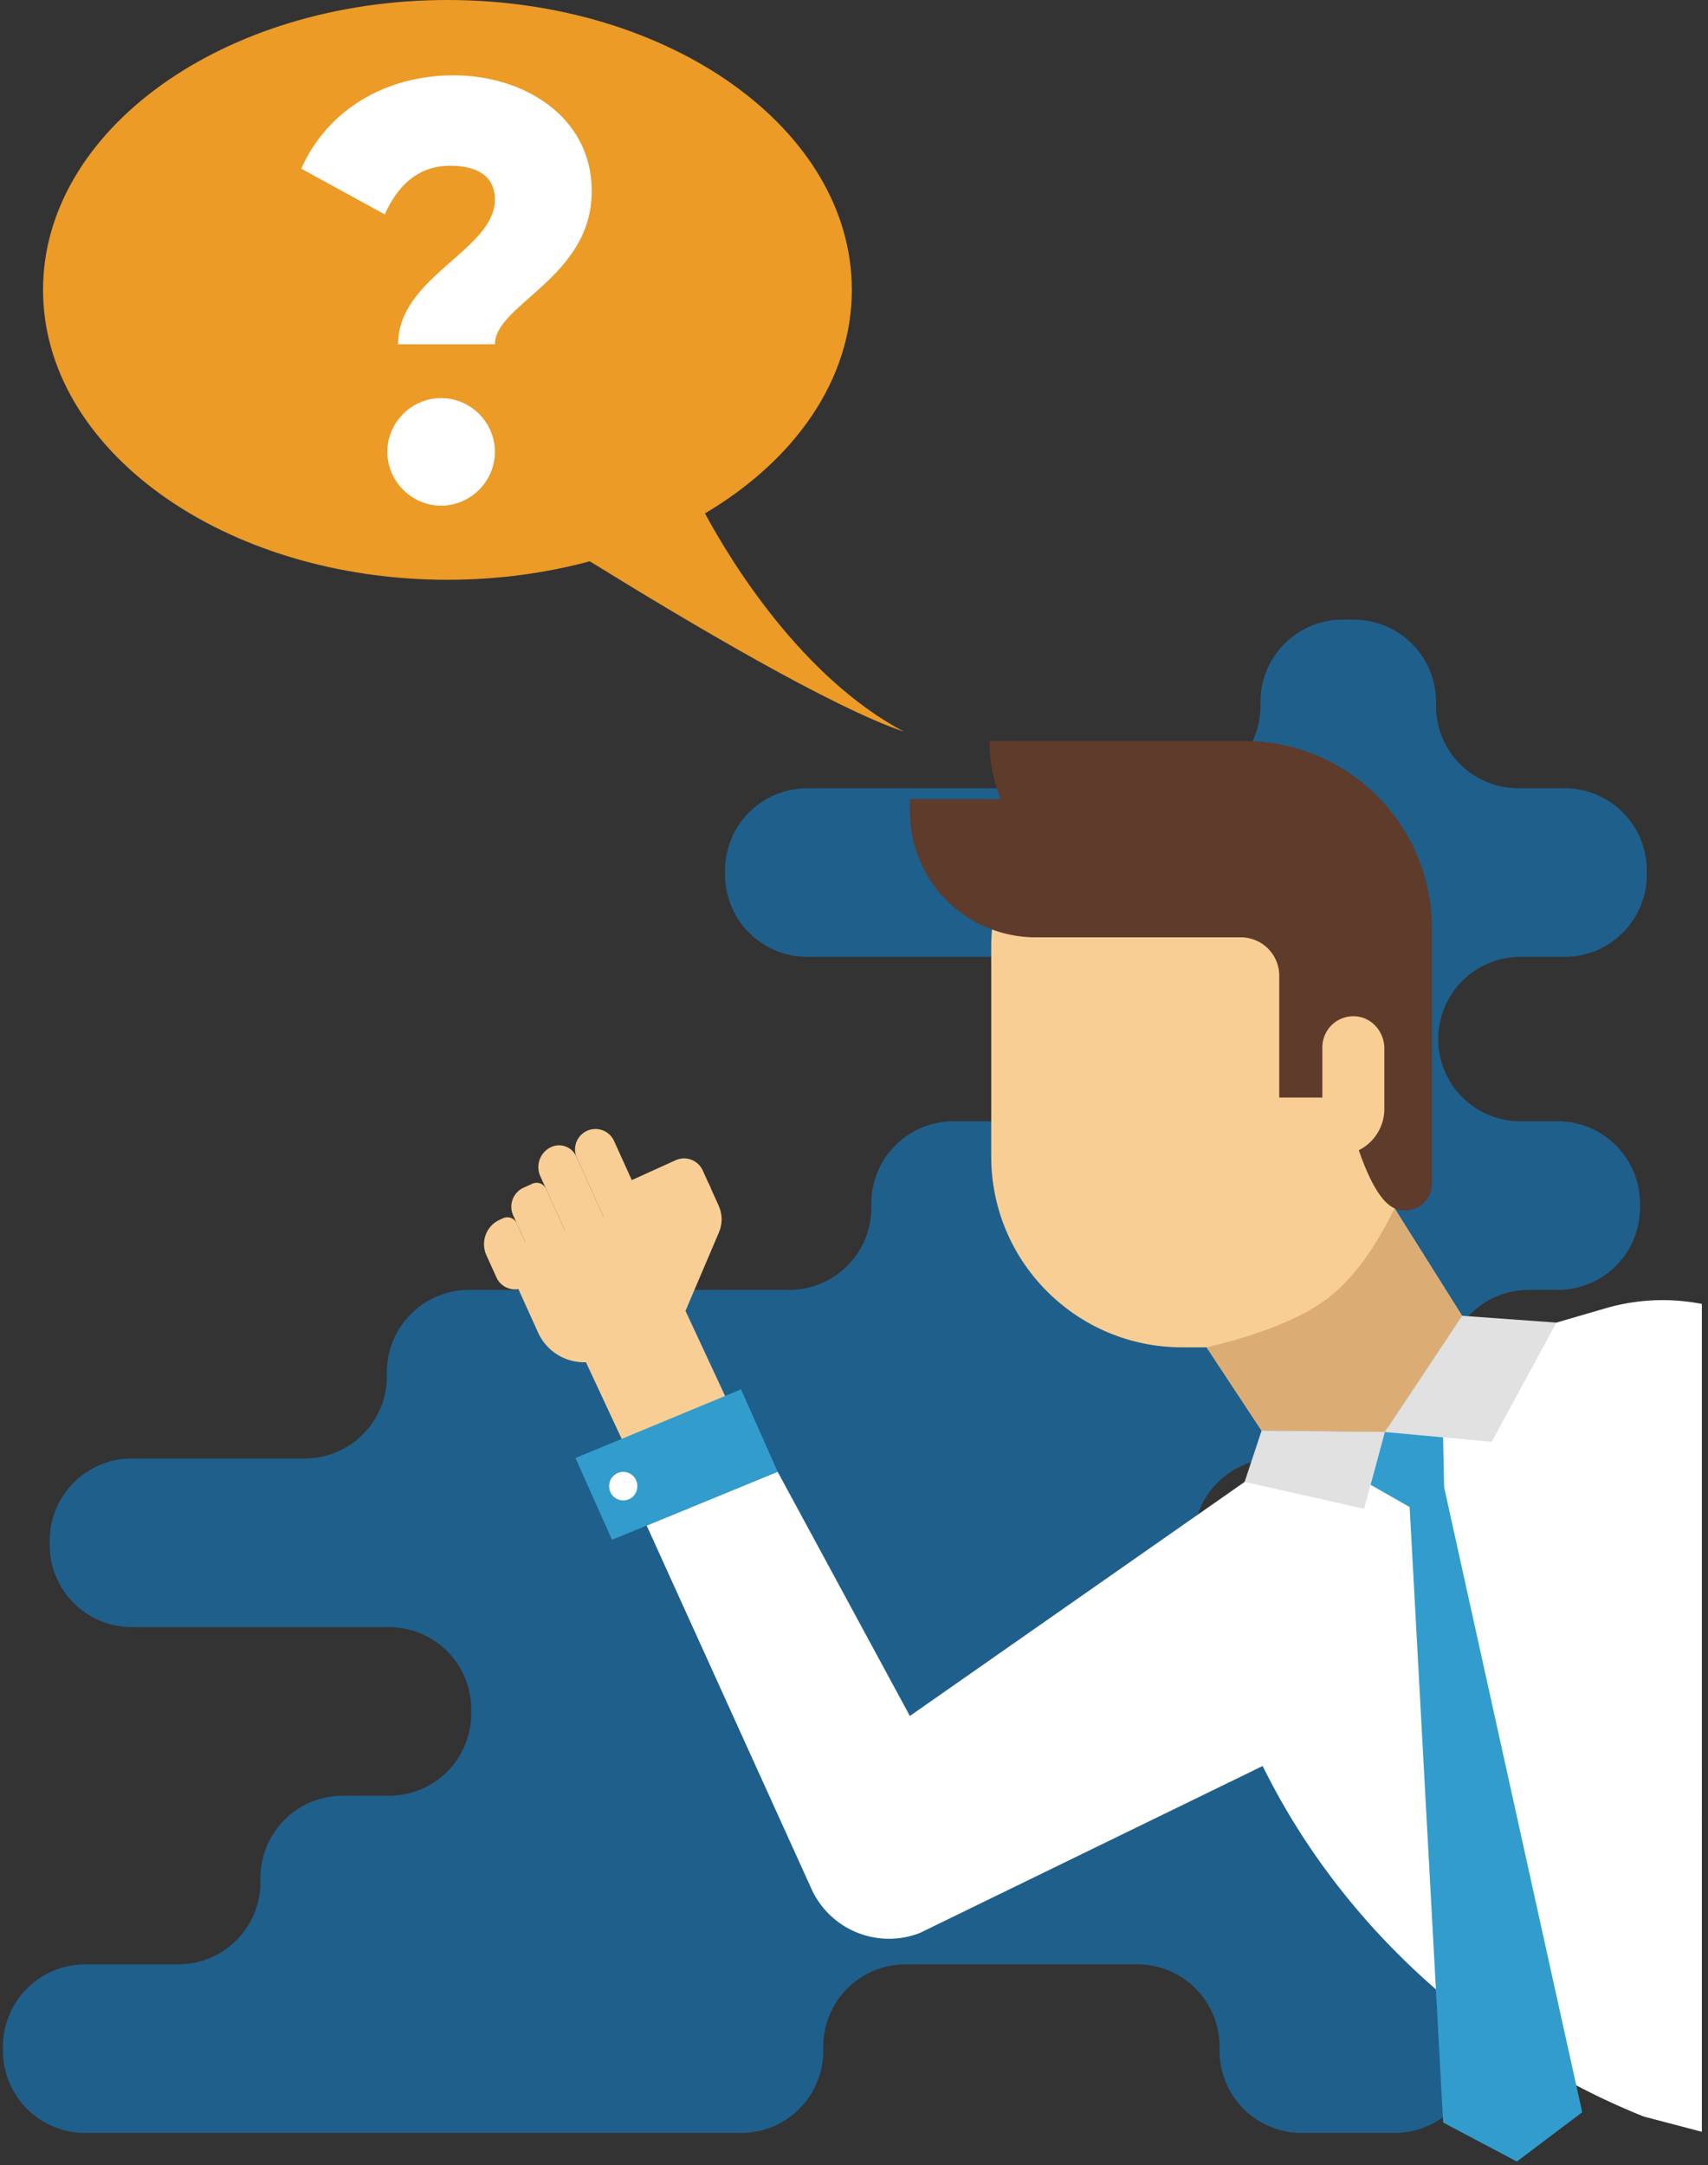 <svg xmlns="http://www.w3.org/2000/svg" width="127" height="161"><rect width="100%" height="100%" fill="#333333" stroke="none"/><g fill="none" fill-rule="evenodd"><path fill="#1F5F8B" d="M110.688 127.416v-.313a6.112 6.112 0 0 0-6.112-6.112h-9.718a6.113 6.113 0 0 1-6.112-6.113v-.313a6.113 6.113 0 0 1 6.112-6.113h6.583a6.112 6.112 0 0 0 6.113-6.112v-.313a6.111 6.111 0 0 1 6.112-6.112h2.166a6.112 6.112 0 0 0 6.112-6.113v-.314a6.112 6.112 0 0 0-6.112-6.112h-2.856a6.113 6.113 0 0 1 0-12.225h3.363a6.111 6.111 0 0 0 6.112-6.112v-.313a6.112 6.112 0 0 0-6.112-6.113h-3.448a6.112 6.112 0 0 1-6.113-6.112v-.314a6.112 6.112 0 0 0-6.112-6.112h-.832a6.112 6.112 0 0 0-6.112 6.112v.314a6.112 6.112 0 0 1-6.113 6.112H60.025a6.112 6.112 0 0 0-6.112 6.113v.313a6.111 6.111 0 0 0 6.112 6.112h21.758a6.113 6.113 0 0 1 0 12.225H70.9a6.112 6.112 0 0 0-6.112 6.112v.314a6.113 6.113 0 0 1-6.113 6.113H34.88a6.112 6.112 0 0 0-6.113 6.111v.314a6.112 6.112 0 0 1-6.112 6.112H9.805a6.113 6.113 0 0 0-6.113 6.113v.313a6.113 6.113 0 0 0 6.113 6.113h19.12a6.112 6.112 0 0 1 6.113 6.112v.313a6.113 6.113 0 0 1-6.113 6.113h-3.448a6.112 6.112 0 0 0-6.112 6.113v.313a6.113 6.113 0 0 1-6.112 6.112h-6.92a6.113 6.113 0 0 0-6.112 6.113v.313a6.113 6.113 0 0 0 6.113 6.112h48.77a6.112 6.112 0 0 0 6.113-6.112v-.313a6.113 6.113 0 0 1 6.112-6.113H84.57a6.113 6.113 0 0 1 6.112 6.113v.313a6.112 6.112 0 0 0 6.112 6.112h6.897a6.113 6.113 0 0 0 6.112-6.112v-.313a6.112 6.112 0 0 1 6.112-6.113h3.272a6.112 6.112 0 0 0 6.112-6.112v-.313a6.112 6.112 0 0 0-6.112-6.113H116.8a6.112 6.112 0 0 1-6.112-6.113"/><path fill="#FFF" d="M126.544 96.958a15.19 15.19 0 0 0-7.16.323l-3.655 1.064-11.394 7.354-11.79 4.493-24.89 17.404-9.833-18.162-9.738 4.002 12.337 27.202a6.339 6.339 0 0 0 7.974 3.095l25.491-12.417c5.8 11.778 16.155 21.183 28.341 26.068l4.317 1.132"/><path fill="#F9CE95" d="M88.688 55.45h.94c8.795 0 14.985 7.13 14.985 15.925l-.924 18.468 5.026 7.997-5.742 8.64-9.165-.1-4.093-6.195H87.89c-7.835 0-14.187-6.352-14.187-14.188V70.435c0-8.276 6.709-14.985 14.985-14.985"/><path fill="#DBAD75" d="m103.69 89.843 5.025 7.997-5.742 8.639-9.165-.1-4.092-6.194c3.982-.95 6.923-2.12 8.824-3.509 1.9-1.39 3.617-3.667 5.15-6.833z"/><path fill="#5E3B2B" d="M74.39 59.431a11.907 11.907 0 0 1-.812-4.33H92.54c7.696 0 13.935 6.238 13.935 13.934v18.973a1.998 1.998 0 0 1-2.787 1.835c-1.092-.47-2.004-2.427-2.653-4.316a3.438 3.438 0 0 0 1.9-3.076v-4.48c0-1.205-.88-2.28-2.078-2.394a2.306 2.306 0 0 0-2.532 2.294v3.74H95.12v-9.057a2.855 2.855 0 0 0-2.855-2.855H77.02a9.364 9.364 0 0 1-9.364-9.364v-.904h6.734z"/><path fill="#E1E1E1" d="m108.715 97.84 7.014.506-4.814 8.864-7.942-.731zm-5.742 8.639-9.165-.1-1.263 3.813 8.884 2z"/><path fill="#329DCC" d="m102.973 106.479 4.33.398.077 3.715-2.566 1.469-2.902-1.655zm4.407 4.113 10.267 46.47-4.86 3.667-5.479-2.901-2.494-45.766z"/><path fill="#F9CE95" d="m52.683 87.983.752 1.664c.286.631.294 1.354.022 1.991l-2.487 5.835 3.082 6.622-7.578 3.43-2.904-6.231a3.756 3.756 0 0 1-3.56-2.206l-2.756-6.087 15.429-5.018z"/><path fill="#F9CE95" d="M40.994 85.288a1.398 1.398 0 0 1 1.849.696l2.358 5.21a1.52 1.52 0 0 1-2.768 1.252l-2.258-4.986a1.642 1.642 0 0 1 .819-2.172"/><path fill="#F9CE95" d="M43.65 84.085a1.52 1.52 0 0 1 2.01.758l2.308 5.098a1.518 1.518 0 1 1-2.768 1.253l-2.307-5.098a1.518 1.518 0 0 1 .757-2.01m-4.69 4.216.623-.282a.77.77 0 0 1 1.02.385l1.83 4.041a1.519 1.519 0 0 1-2.768 1.253l-1.495-3.302a1.557 1.557 0 0 1 .79-2.095"/><path fill="#F9CE95" d="m37.162 90.696.247-.112a.771.771 0 0 1 1.02.385l1.236 2.73a1.519 1.519 0 1 1-2.767 1.252l-.731-1.614a1.995 1.995 0 0 1 .995-2.641m15.696-2.325-.606-1.339a1.524 1.524 0 0 0-2.015-.759l-4.217 1.91a1.989 1.989 0 0 0 1.64 3.623l1.184-.535"/><path fill="#329DCC" d="m55.099 103.309-12.309 5.108 2.717 6.078 12.315-5.061z"/><path fill="#FFF" d="M47.387 110.525a1.043 1.043 0 1 1-2.089 0 1.045 1.045 0 1 1 2.089 0"/><path fill="#EC9B26" d="M33.27 0c16.607 0 30.07 9.65 30.07 21.555 0 6.69-4.251 12.667-10.922 16.621C54.356 41.762 59.592 50.344 67.2 54.4c-5.32-1.793-15.912-8.06-23.345-12.664-3.293.888-6.86 1.375-10.585 1.375-16.608 0-30.07-9.65-30.07-21.556C3.2 9.651 16.662 0 33.27 0"/><path fill="#FFF" d="M28.8 33.6c0-2.19 1.81-4 4-4s4 1.81 4 4-1.81 4-4 4-4-1.81-4-4zm8-18.776c0-1.508-1.035-2.5-3.33-2.5-2.476 0-3.96 1.595-4.86 3.62L22.4 12.54C24.38 8.1 28.745 5.6 33.74 5.6 38.87 5.6 44 8.617 44 14.22c0 6.423-7.2 8.406-7.2 11.38h-7.2c0-5.043 7.2-6.983 7.2-10.776z"/></g></svg>